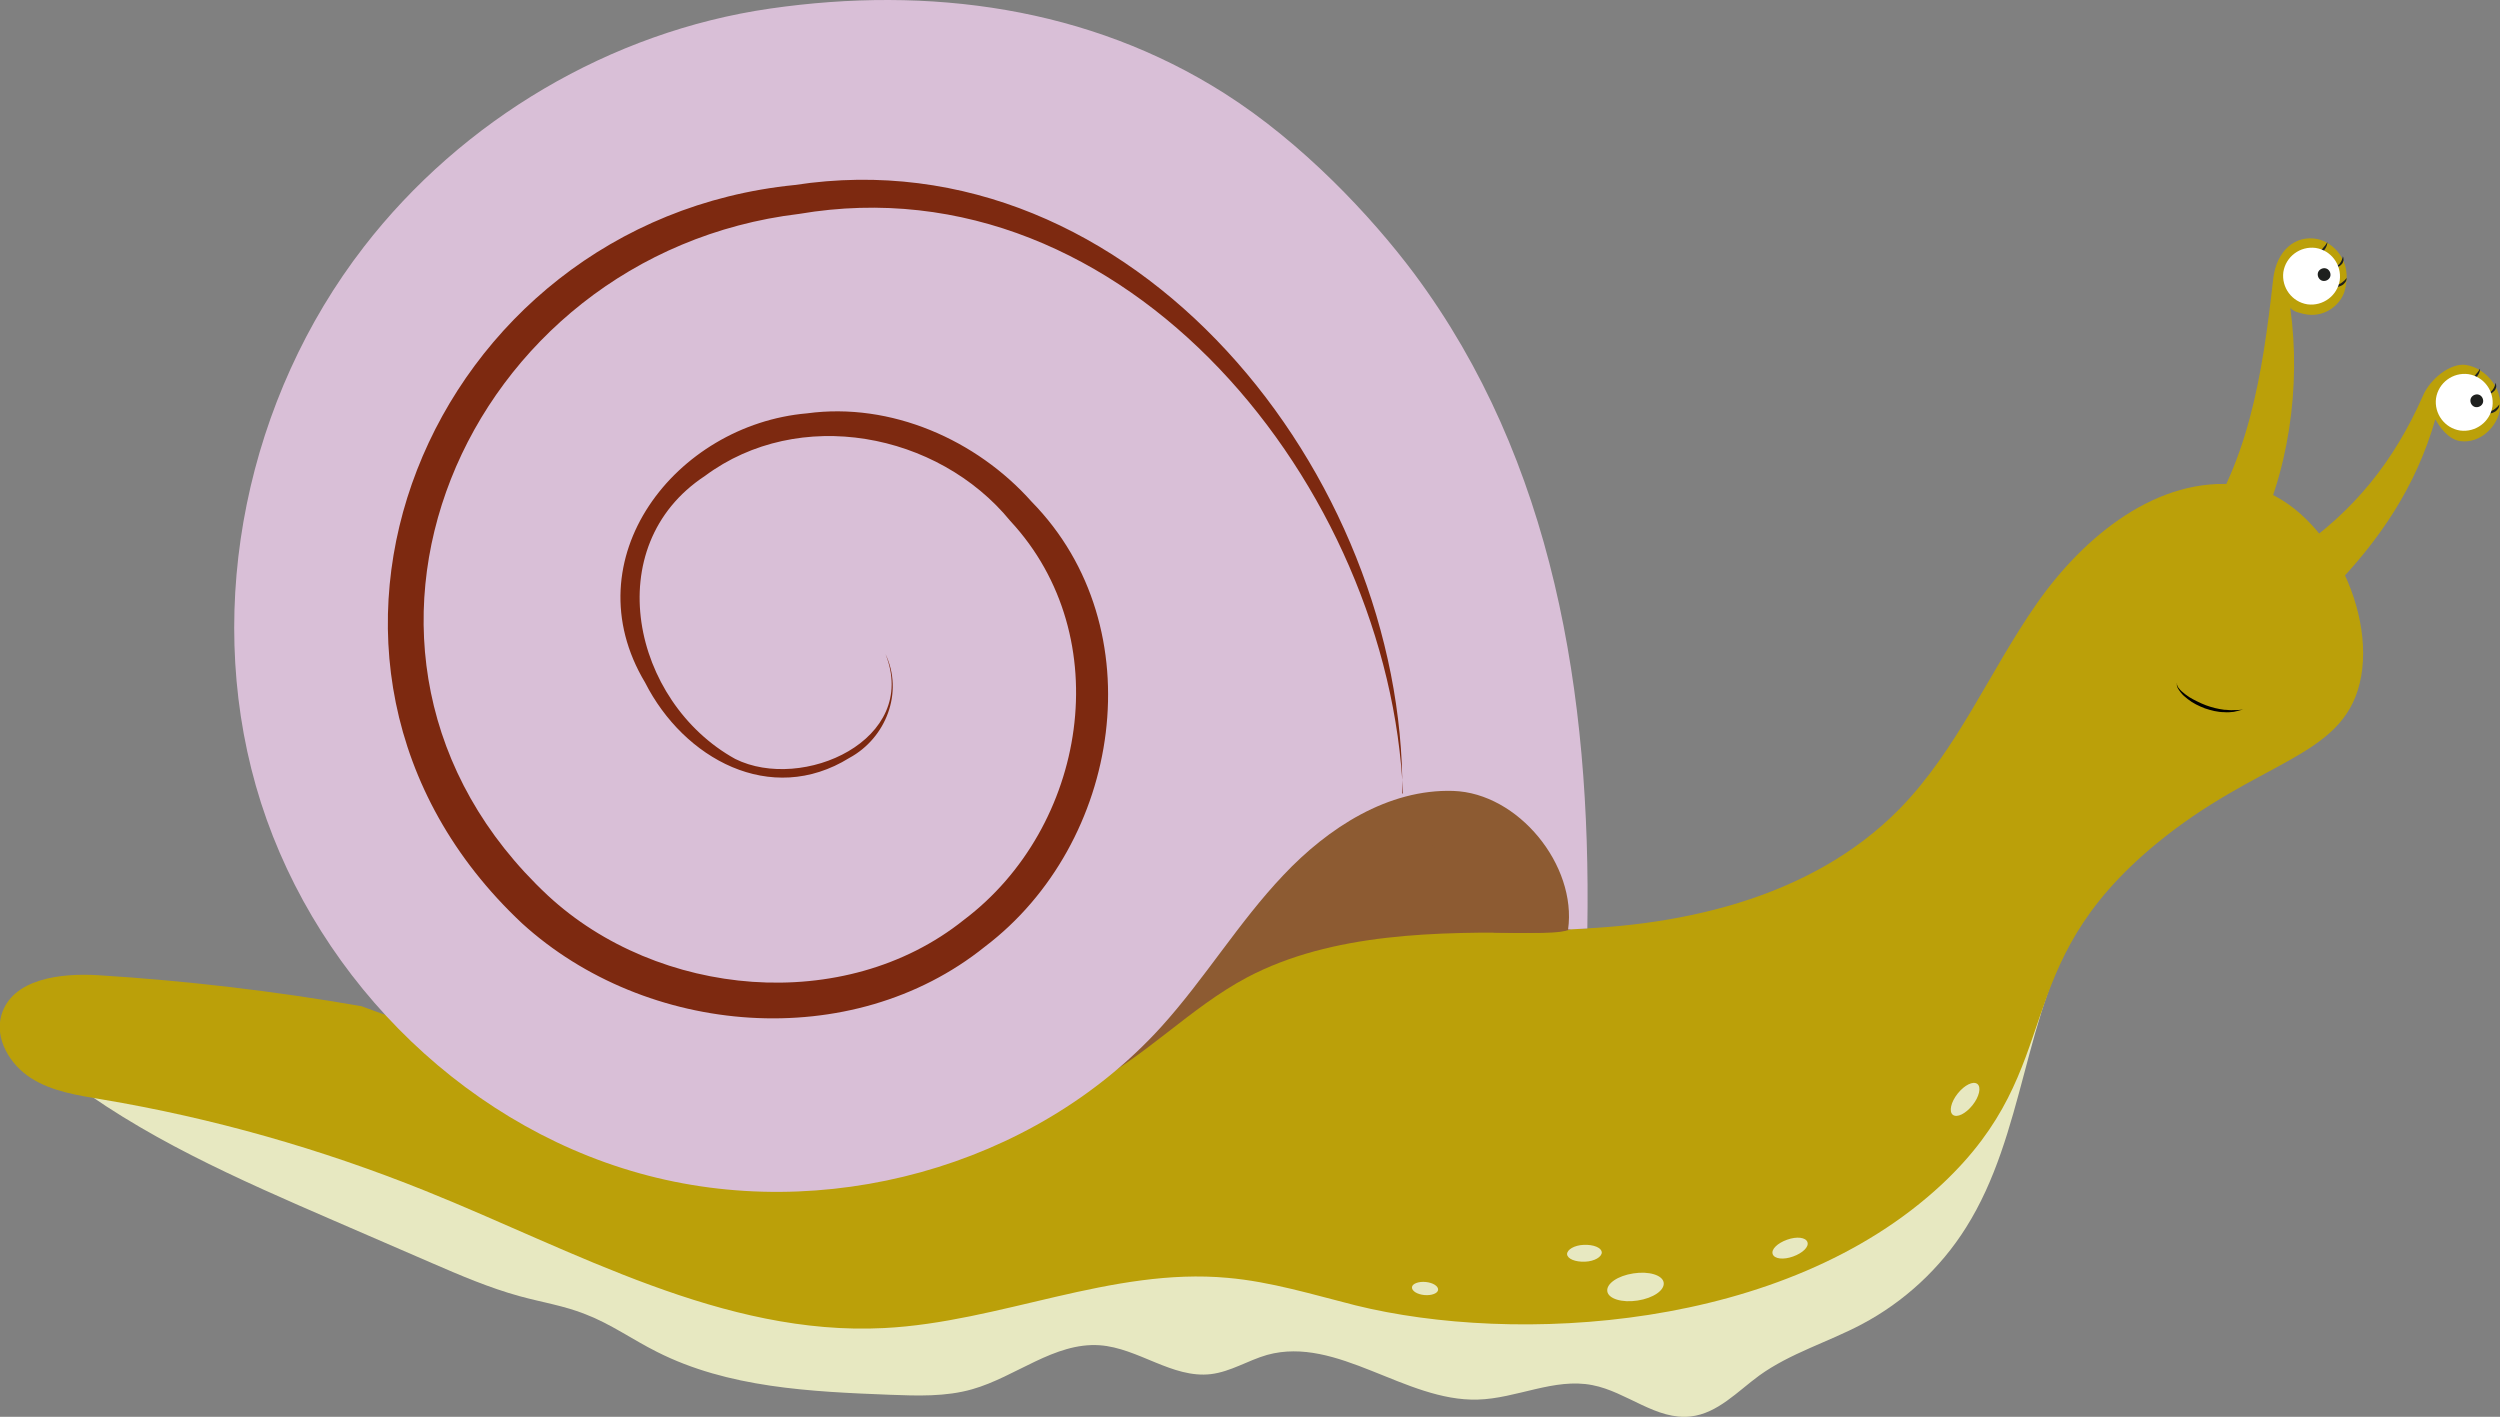 <svg xmlns="http://www.w3.org/2000/svg" id="Laag_2" data-name="Laag 2" viewBox="0 0 72.7 41.2"><rect x="0" y="0" width="72.7" height="41.2" fill="#808080" stroke="none"/><defs><style>      .cls-1 {        fill: #000;      }      .cls-1, .cls-2, .cls-3, .cls-4, .cls-5, .cls-6, .cls-7, .cls-8 {        stroke-width: 0px;      }      .cls-2 {        fill: #1e201e;      }      .cls-3 {        fill: #d9bfd7;      }      .cls-4 {        fill: #8d5b32;      }      .cls-5 {        fill: #bba009;      }      .cls-6 {        fill: #e7e8c1;      }      .cls-7 {        fill: #fff;      }      .cls-8 {        fill: #7d2910;      }    </style></defs><g id="Laag_1-2" data-name="Laag 1"><g><g><path class="cls-5" d="M71.69,10.61c-.44-.05-1.03.41-1.24.92-.83,1.87-1.98,3.33-3.73,4.52l1.05,1.13c1.44-1.47,2.49-3.04,3.05-4.99.13.24.39.6.74.64.55.06.97-.37,1.1-.76.22-.68-.35-1.38-.97-1.46Z"></path><path class="cls-6" d="M1.7,31.18c2.4,1.88,5.23,3.11,8.02,4.32.95.41,1.89.82,2.84,1.23.83.36,1.67.72,2.54.96.65.18,1.31.28,1.93.53.73.28,1.37.74,2.07,1.09,2.07,1.05,4.47,1.16,6.78,1.25.8.03,1.62.06,2.39-.16,1.27-.36,2.39-1.37,3.71-1.28,1.12.08,2.11.97,3.23.84.58-.07,1.08-.4,1.64-.56,2.04-.56,4.01,1.36,6.12,1.3,1.13-.03,2.23-.64,3.34-.42.99.19,1.86,1.03,2.86.91.78-.09,1.36-.73,1.99-1.19.9-.65,2-.97,2.98-1.49,1.23-.65,2.29-1.63,3.03-2.81,1.72-2.72,1.68-6.27,3.38-9,1.54-2.49,4.54-4.48,4.31-7.4-6.2,2.76-9.08,10.48-15.33,13.12-5.22,2.21-11.2.23-16.85.68-5.13.4-10.25,2.82-15.23,1.53"></path><path class="cls-5" d="M10.51,29.26c-2.53-.44-5.08-.74-7.64-.9-1.11-.07-2.52.1-2.83,1.16-.2.69.25,1.44.86,1.83.61.39,1.35.5,2.06.62,3.22.54,6.38,1.44,9.41,2.66,4.35,1.75,8.66,4.23,13.34,3.99,3.37-.17,6.62-1.77,9.99-1.46,1.26.11,2.49.49,3.72.8,4.61,1.14,12.46.77,17.06-3.53,3.68-3.45,1.82-6.26,6.22-9.89,2.96-2.44,5.39-2.48,5.92-4.67.54-2.22-1.18-5.51-3.49-5.77-2.38-.27-4.53,1.49-5.9,3.45-1.37,1.96-2.31,4.25-3.98,5.96-2.59,2.65-6.52,3.5-10.23,3.52-3.7.01-7.39-.69-11.09-.57-5.01.15-12.21-.7-22.08,3.29"></path><path class="cls-5" d="M68.18,8.46c.26-.89-.36-1.43-.8-1.51-.61-.12-1.19.31-1.28,1.2-.3,2.69-.72,5.49-2.38,7.61l1.77.07c1.07-2.02,1.43-4.62,1.11-6.88.11.12.24.14.4.18.57.13,1.05-.24,1.18-.66Z"></path><path class="cls-6" d="M57.36,32.14c-.2.25-.45.37-.57.28-.12-.09-.06-.37.14-.62.2-.25.45-.37.57-.28.12.09.06.37-.14.62Z"></path><path class="cls-6" d="M52.14,36.54c-.28.1-.54.07-.59-.07s.14-.32.42-.42c.28-.1.54-.07.59.07.05.14-.14.32-.42.42Z"></path><path class="cls-6" d="M47.62,37.82c-.45.07-.85-.05-.88-.27s.3-.45.76-.52c.45-.07.85.05.88.27.03.22-.3.45-.76.52Z"></path><path class="cls-6" d="M46.09,36.69c-.28.01-.51-.08-.52-.22,0-.13.21-.26.49-.27.28-.01.51.08.52.22,0,.13-.21.26-.49.27Z"></path><path class="cls-6" d="M41.42,37.66c-.21-.02-.37-.12-.36-.23.01-.1.19-.17.4-.15.21.02.37.12.36.23-.01.1-.19.17-.4.15Z"></path></g><g><path class="cls-4" d="M31.57,31.62c1.7-.84,3.02-2.31,4.7-3.2,2.47-1.3,5.54-1.33,8.33-1.29.29,0,.77,0,1.03-.09.51-.17.3-.79.28-1.34-.1-2.25-2.05-4.28-4.3-4.46-1.39-.11-2.75.4-3.99,1.02-3.46,1.76-6.39,4.56-8.3,7.94"></path><path class="cls-4" d="M41.61,21.25c-1.39-.11-2.75.4-3.99,1.02-.03.01-.06.03-.09.05-.47.51-.89,1.08-1.3,1.62l-1.27,4.05c.79-.96,1.6-1.94,2.62-2.66,1.02-.72,2.3-1.15,3.52-.9,1.22.25,2.31,1.31,2.33,2.56,0,.08,0,.04,0,.13.35,0,.84.03,1.19,0,.53-.03.81,0,1.07-.13.48-.26.23-.74.21-1.28-.1-2.25-2.05-4.28-4.3-4.46Z"></path><path class="cls-3" d="M46.16,27c.11-6.79-.98-13.6-5.04-19.05-1.25-1.67-3.25-3.8-5.52-5.24C31.66.21,27.02-.42,22.39.25c-4.63.67-8.95,3.23-11.81,6.93-3.38,4.37-4.65,10.35-3.14,15.67,1.51,5.31,5.84,9.79,11.16,11.27,5.32,1.49,11.44-.16,15.16-4.25,1.27-1.4,2.26-3.05,3.56-4.42,1.3-1.38,3.05-2.51,4.94-2.45,1.89.06,3.6,2.16,3.34,4.03"></path><path class="cls-8" d="M40.8,23.08c-.38-8.87-8.02-18.48-17.56-16.86-9.74,1.17-14.83,12.79-7.31,19.82,3.2,2.97,8.63,3.49,12.1.71,3.57-2.69,4.49-8.22,1.35-11.6-2.11-2.58-6.15-3.34-8.88-1.31-3.1,2.04-2.12,6.57.88,8.23,1.95.97,5.37-.55,4.37-3.05.53,1.11.02,2.44-1.05,3.02-2.29,1.42-4.82.02-5.94-2.19-2.16-3.6.89-7.5,4.71-7.83,2.44-.33,4.93.77,6.53,2.57,3.6,3.67,2.6,9.94-1.36,12.94-3.88,3.12-9.85,2.61-13.46-.68-8.1-7.6-2.68-20.41,7.93-21.47,9.87-1.51,17.74,8.47,17.67,17.69h0Z"></path></g><path class="cls-2" d="M71.64,11.11s.02.03.03.03c.01,0,.03,0,.05.01.03,0,.06,0,.09-.02.06-.02.11-.06.15-.1.05-.04.08-.09.11-.14.03-.05.05-.11.05-.17-.03.05-.06.1-.1.14-.03.04-.07.09-.11.12-.04.04-.08.07-.13.1-.02.02-.05.03-.07.04-.02,0-.05,0-.08-.01"></path><path class="cls-2" d="M72.32,11.46s.08,0,.12-.02c.04-.02.07-.05.1-.08.03-.03.04-.07.05-.11,0-.04,0-.08-.02-.12,0,.04-.02.07-.03.11-.01.03-.03.06-.05.09-.02.03-.04.05-.07.07-.03.02-.06.04-.09.06"></path><path class="cls-2" d="M72.28,11.99s.08.03.13.03c.05,0,.09-.02.13-.04.04-.02.07-.05.1-.09.03-.04.04-.08.04-.13-.03.04-.05.07-.08.09-.03.03-.06.05-.09.07-.03.02-.07.03-.11.05-.04.01-.08.02-.12.02"></path><path class="cls-7" d="M70.84,11.58c-.06.45.25.87.7.94.45.06.87-.25.94-.7.06-.45-.25-.87-.7-.94-.45-.06-.87.25-.94.7"></path><path class="cls-2" d="M71.84,11.63c-.01.1.06.2.16.21.1.01.2-.06.21-.16.01-.1-.06-.2-.16-.21-.1-.01-.2.06-.21.16"></path><path class="cls-2" d="M67.2,7.43s.02.03.03.03c.01,0,.03,0,.05.01.03,0,.06,0,.09-.02.06-.02.11-.06.15-.1.05-.04.08-.09.11-.14.03-.05.05-.11.05-.17-.03.05-.06.1-.1.14-.03.04-.07.09-.11.12-.04.04-.08.07-.13.1-.02.02-.05.03-.07.04-.02,0-.05,0-.08-.01"></path><path class="cls-2" d="M67.88,7.78s.08,0,.12-.02c.04-.02.07-.05.1-.08.03-.03.04-.07.05-.11,0-.04,0-.08-.02-.12,0,.04-.02.07-.03.11-.01.03-.03.06-.05.09-.02.03-.04.05-.07.07-.03.02-.06.04-.09.06"></path><path class="cls-2" d="M67.84,8.31s.08.03.13.03c.05,0,.09-.02.13-.04.04-.02.07-.05.1-.09.03-.04.04-.08.04-.13-.03.04-.05.07-.08.09-.03.03-.06.05-.09.07-.03.02-.07.03-.11.05-.04.01-.08.02-.12.02"></path><path class="cls-7" d="M66.4,7.91c-.06.45.25.87.7.94.45.06.87-.25.94-.7.06-.45-.25-.87-.7-.94-.45-.06-.87.25-.94.7"></path><path class="cls-2" d="M67.4,7.96c-.01.1.06.2.16.21.1.01.2-.06.21-.16.01-.1-.06-.2-.16-.21-.1-.01-.2.06-.21.16"></path><path class="cls-1" d="M63.3,19.88s.02.09.05.12c.03.04.06.07.09.1.07.06.14.12.22.17.08.05.16.09.24.13.08.04.17.08.25.11.09.03.17.06.26.08.09.02.18.04.27.05.09,0,.18.02.27.01.09,0,.18,0,.28-.02-.09.03-.18.05-.27.07-.09.01-.19.02-.28.01-.19,0-.38-.05-.56-.11-.18-.07-.35-.15-.5-.27-.08-.06-.15-.12-.21-.2-.03-.04-.06-.08-.08-.12-.02-.04-.04-.09-.02-.14"></path></g></g></svg>